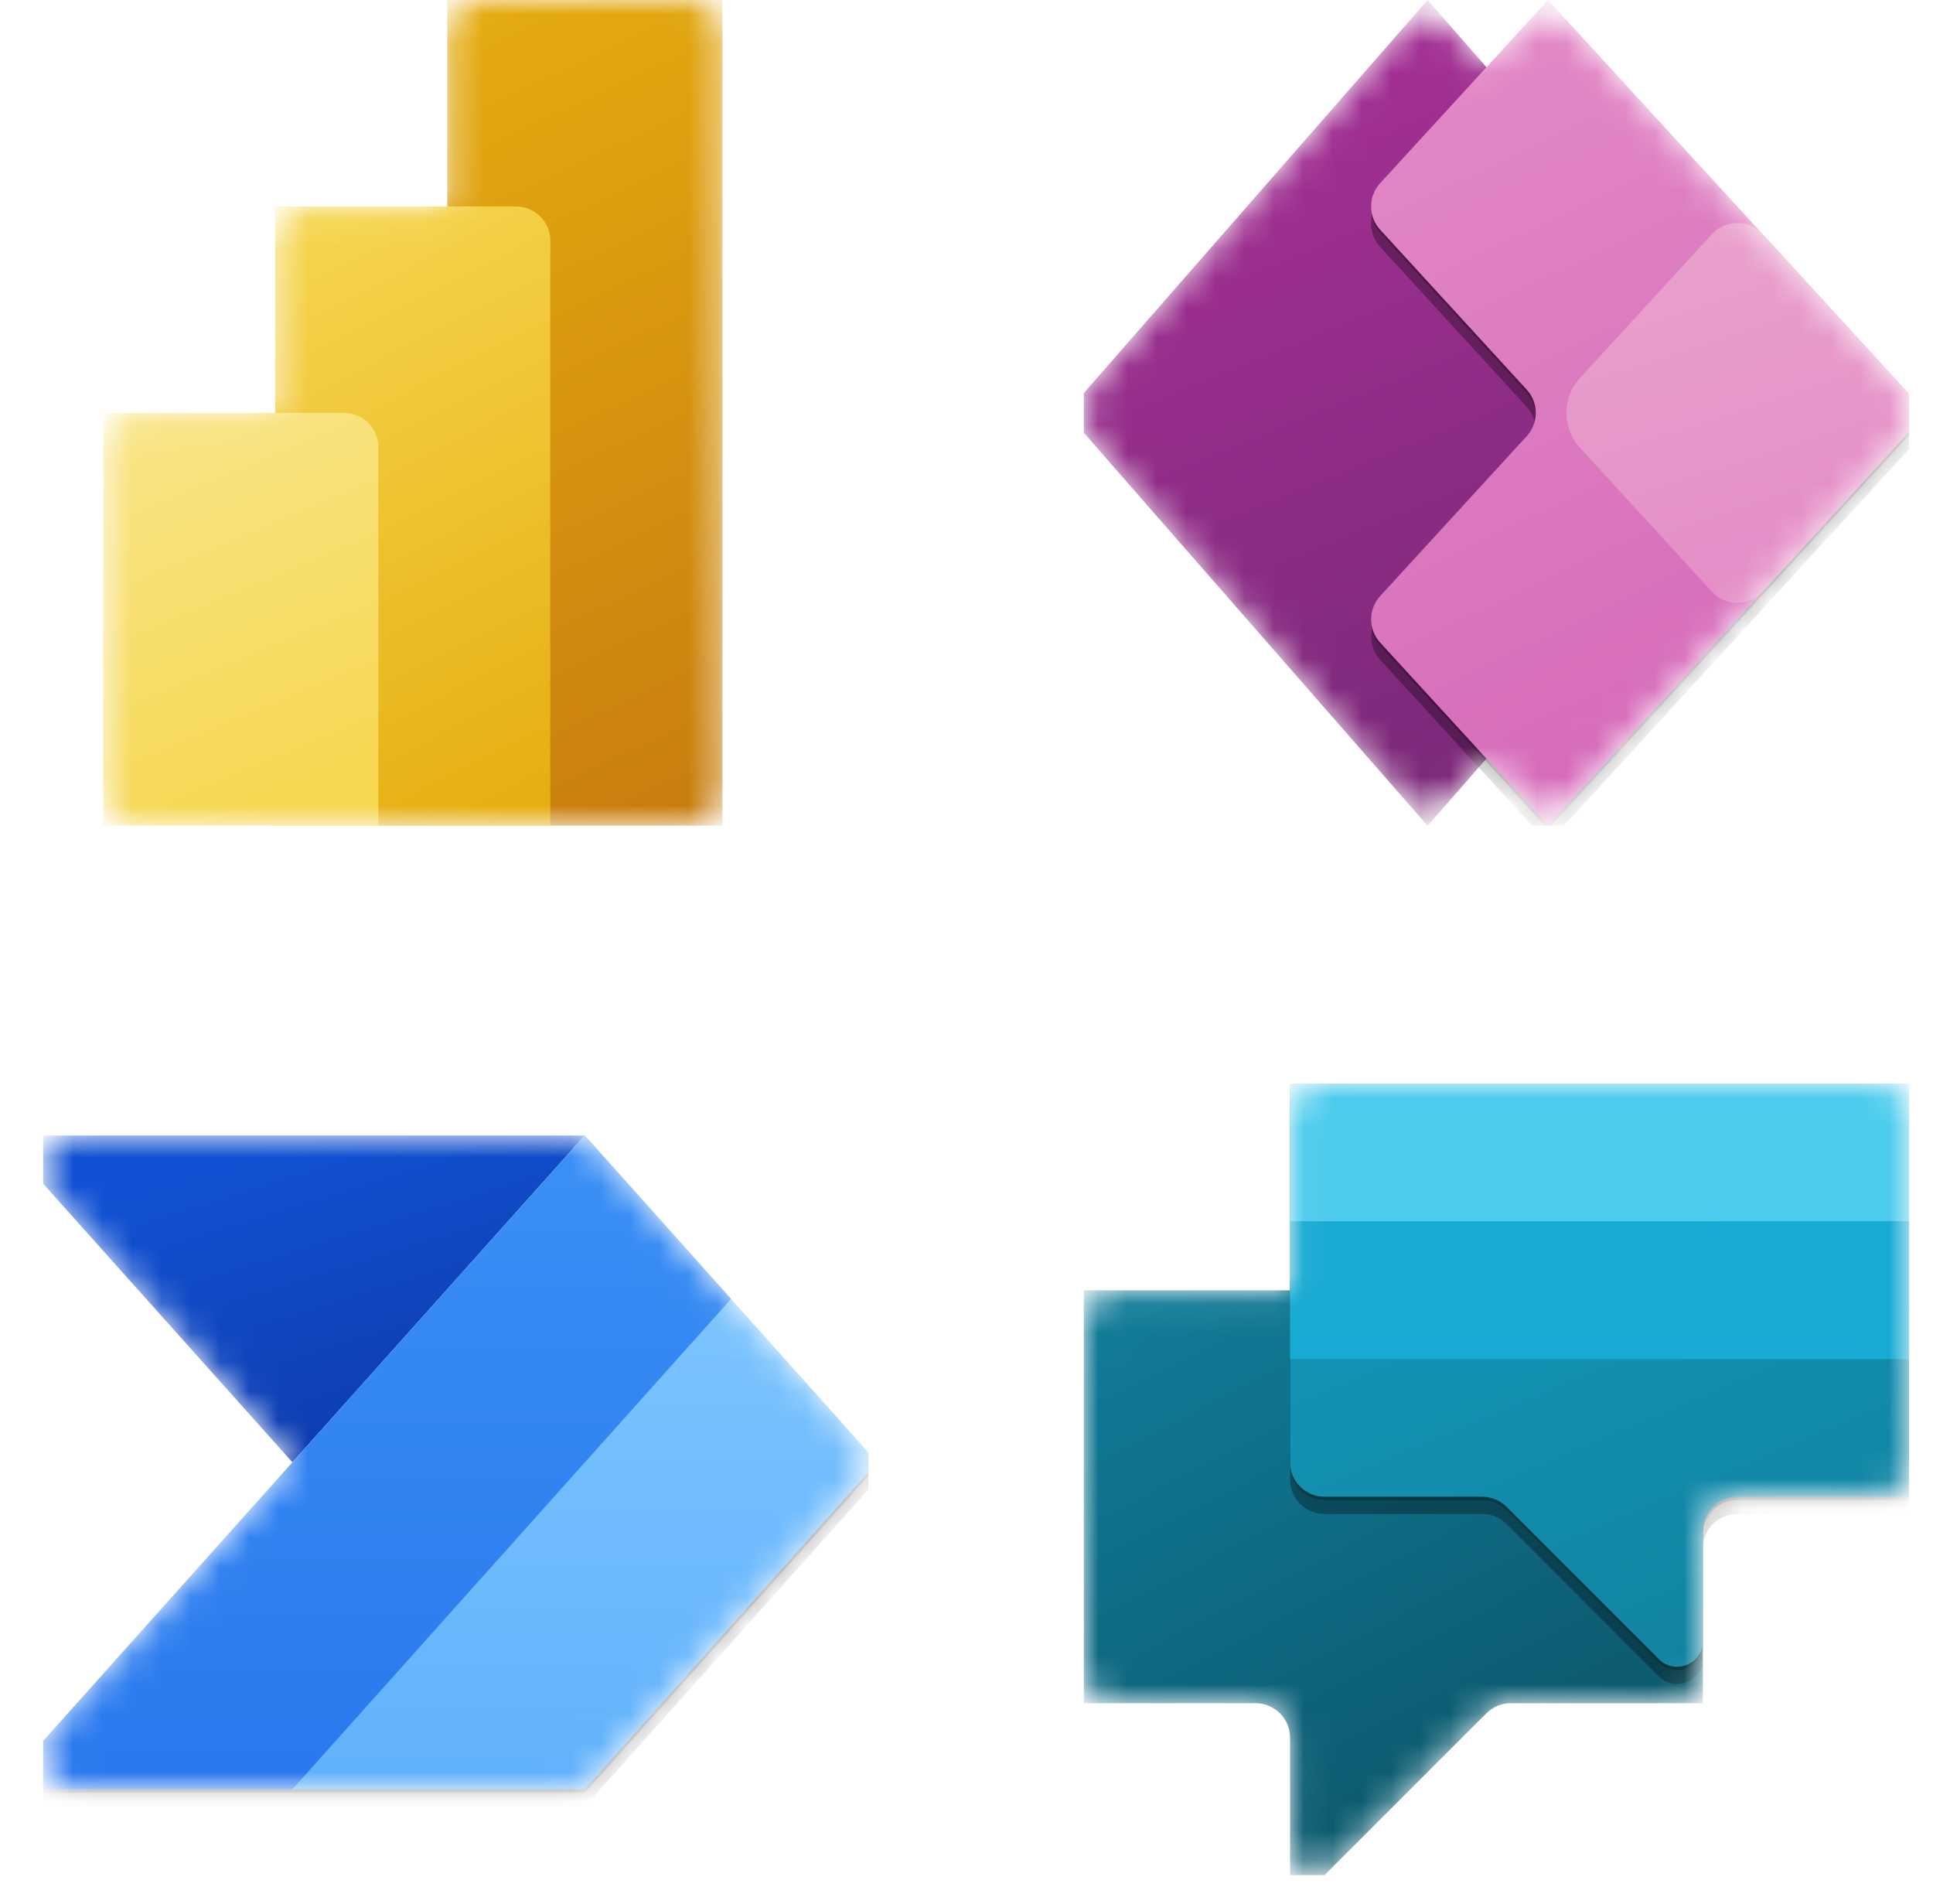<svg width="66" height="65" viewBox="0 0 66 65" fill="none" xmlns="http://www.w3.org/2000/svg">
<g clip-path="url(#clip0_1277_174547)">
<mask id="mask0_1277_174547" style="mask-type:alpha" maskUnits="userSpaceOnUse" x="36" y="0" width="30" height="28">
<path d="M37.427 12.935C36.846 13.599 36.846 14.591 37.427 15.255L47.861 27.18C48.329 27.715 49.161 27.715 49.629 27.18L50.753 25.896L51.99 27.246C52.456 27.754 53.256 27.754 53.722 27.246L64.685 15.286C65.303 14.612 65.303 13.578 64.685 12.905L53.722 0.945C53.256 0.437 52.456 0.437 51.99 0.945L50.753 2.294L49.629 1.01C49.161 0.475 48.329 0.475 47.861 1.01L37.427 12.935Z" fill="white"/>
</mask>
<g mask="url(#mask0_1277_174547)">
<path d="M48.745 28.19L36.412 14.095L48.745 0L61.079 14.095L48.745 28.19Z" fill="url(#paint0_linear_1277_174547)"/>
<g filter="url(#filter0_f_1277_174547)">
<path d="M52.856 0.587L65.776 14.682L52.856 28.778L47.123 22.524C46.712 22.075 46.712 21.386 47.123 20.936L52.128 15.476C52.54 15.027 52.54 14.338 52.128 13.889L47.123 8.429C46.712 7.98 46.712 7.29 47.123 6.841L52.856 0.587Z" fill="black" fill-opacity="0.32"/>
</g>
<g filter="url(#filter1_f_1277_174547)">
<path d="M52.856 0.112L65.776 14.207L52.856 28.302L47.123 22.048C46.712 21.599 46.712 20.91 47.123 20.461L52.128 15.001C52.54 14.552 52.54 13.862 52.128 13.413L47.123 7.953C46.712 7.504 46.712 6.815 47.123 6.366L52.856 0.112Z" fill="black" fill-opacity="0.24"/>
</g>
<path d="M52.856 0L65.776 14.095L52.856 28.19L47.123 21.936C46.712 21.487 46.712 20.798 47.123 20.349L52.128 14.889C52.54 14.44 52.54 13.751 52.128 13.302L47.123 7.841C46.712 7.392 46.712 6.703 47.123 6.254L52.856 0Z" fill="url(#paint1_linear_1277_174547)"/>
<path d="M58.451 7.992C58.916 7.484 59.717 7.484 60.182 7.992L65.777 14.095L60.182 20.198C59.717 20.706 58.916 20.706 58.451 20.198L53.947 15.286C53.33 14.612 53.33 13.578 53.947 12.905L58.451 7.992Z" fill="url(#paint2_linear_1277_174547)"/>
</g>
</g>
<g clip-path="url(#clip1_1277_174547)">
<mask id="mask1_1277_174547" style="mask-type:alpha" maskUnits="userSpaceOnUse" x="1" y="38" width="29" height="24">
<path d="M19.444 38.762C19.778 38.762 20.096 38.904 20.319 39.153L29.253 49.137C29.651 49.583 29.651 50.258 29.253 50.704L20.319 60.688C20.096 60.937 19.778 61.079 19.444 61.079H2.628C1.613 61.079 1.076 59.878 1.753 59.121L9.985 49.92L1.753 40.72C1.076 39.963 1.613 38.762 2.628 38.762H19.444Z" fill="white"/>
</mask>
<g mask="url(#mask1_1277_174547)">
<path d="M19.969 38.762L9.985 49.92L0.001 38.762H19.969Z" fill="url(#paint3_linear_1277_174547)"/>
<g filter="url(#filter2_f_1277_174547)">
<path d="M19.969 38.879L0.001 61.197H19.969L29.953 50.038L19.969 38.879Z" fill="black" fill-opacity="0.24"/>
</g>
<g filter="url(#filter3_f_1277_174547)">
<path d="M19.969 39.349L0.001 61.666H19.969L29.953 50.508L19.969 39.349Z" fill="black" fill-opacity="0.32"/>
</g>
<path d="M0.001 61.079L19.969 38.762L29.953 49.92L19.969 61.079H0.001Z" fill="url(#paint4_linear_1277_174547)"/>
<path d="M0.001 61.079L19.969 38.762L24.961 44.341L9.985 61.079H0.001Z" fill="url(#paint5_linear_1277_174547)"/>
</g>
</g>
<g clip-path="url(#clip2_1277_174547)">
<mask id="mask2_1277_174547" style="mask-type:alpha" maskUnits="userSpaceOnUse" x="3" y="0" width="22" height="29">
<path d="M15.269 1.175C15.269 0.526 15.795 3.05176e-05 16.444 3.05176e-05H23.492C24.14 3.05176e-05 24.666 0.526 24.666 1.175V27.016C24.666 27.665 24.14 28.19 23.492 28.19H4.698C4.049 28.19 3.523 27.665 3.523 27.016V15.27C3.523 14.621 4.049 14.095 4.698 14.095H9.396V8.222C9.396 7.574 9.922 7.048 10.571 7.048H15.269V1.175Z" fill="white"/>
</mask>
<g mask="url(#mask2_1277_174547)">
<path d="M24.666 3.05176e-05V28.19H15.27V3.05176e-05H24.666Z" fill="url(#paint6_linear_1277_174547)"/>
<g filter="url(#filter4_f_1277_174547)">
<path d="M18.793 8.34V28.308H9.396V7.165H17.619C18.267 7.165 18.793 7.691 18.793 8.34Z" fill="black" fill-opacity="0.2"/>
</g>
<g filter="url(#filter5_f_1277_174547)">
<path d="M18.793 8.81V28.778H9.396V7.635H17.619C18.267 7.635 18.793 8.161 18.793 8.81Z" fill="black" fill-opacity="0.18"/>
</g>
<path d="M18.793 8.222V28.19H9.396V7.048H17.619C18.267 7.048 18.793 7.574 18.793 8.222Z" fill="url(#paint7_linear_1277_174547)"/>
<path d="M3.523 14.095V28.19H12.92V15.27C12.92 14.621 12.394 14.095 11.746 14.095H3.523Z" fill="url(#paint8_linear_1277_174547)"/>
</g>
</g>
<g clip-path="url(#clip3_1277_174547)">
<mask id="mask3_1277_174547" style="mask-type:alpha" maskUnits="userSpaceOnUse" x="36" y="36" width="30" height="28">
<path d="M58.142 52.27C58.142 51.621 58.668 51.095 59.317 51.095H64.034C64.682 51.095 65.208 50.57 65.208 49.922L65.223 38.176C65.223 37.527 64.697 37 64.048 37H45.221C44.573 37 44.047 37.526 44.047 38.175V44.047H38.174C37.525 44.047 36.999 44.573 36.999 45.222L36.999 56.968C36.999 57.617 37.525 58.143 38.174 58.143H42.872C43.521 58.143 44.047 58.669 44.047 59.317V63.063C44.047 63.848 44.996 64.241 45.551 63.686L50.75 58.487C50.971 58.266 51.27 58.143 51.581 58.143H56.968C57.616 58.143 58.142 57.617 58.142 56.968V52.27Z" fill="white"/>
</mask>
<g mask="url(#mask3_1277_174547)">
<path fill-rule="evenodd" clip-rule="evenodd" d="M36.999 44.047L36.999 58.143H42.872C43.521 58.143 44.047 58.669 44.047 59.317V65.19L50.751 58.487C50.971 58.266 51.27 58.143 51.581 58.143H58.142L58.142 45.222C58.142 44.573 57.616 44.047 56.967 44.047H36.999Z" fill="url(#paint9_linear_1277_174547)"/>
<g filter="url(#filter6_f_1277_174547)">
<path fill-rule="evenodd" clip-rule="evenodd" d="M65.224 37.587L65.19 51.682H59.317C58.668 51.682 58.142 52.208 58.142 52.857L58.142 56.603C58.142 57.388 57.193 57.781 56.638 57.226L51.439 52.026C51.218 51.806 50.92 51.682 50.608 51.682H45.221C44.573 51.682 44.047 51.157 44.047 50.508V44.635V37.587H65.224Z" fill="black" fill-opacity="0.32"/>
</g>
<g filter="url(#filter7_f_1277_174547)">
<path fill-rule="evenodd" clip-rule="evenodd" d="M65.224 37.111L65.19 51.207H59.317C58.668 51.207 58.142 51.733 58.142 52.381L58.142 56.127C58.142 56.912 57.193 57.305 56.638 56.75L51.439 51.551C51.218 51.33 50.92 51.207 50.608 51.207H45.221C44.573 51.207 44.047 50.681 44.047 50.032V44.159V37.111H65.224Z" fill="black" fill-opacity="0.24"/>
</g>
<path fill-rule="evenodd" clip-rule="evenodd" d="M65.224 37L65.19 51.095H59.317C58.668 51.095 58.142 51.621 58.142 52.27L58.142 56.016C58.142 56.801 57.193 57.194 56.638 56.639L51.439 51.439C51.218 51.219 50.92 51.095 50.608 51.095H45.221C44.573 51.095 44.047 50.569 44.047 49.92V44.047V37H65.224Z" fill="url(#paint10_linear_1277_174547)"/>
<path d="M65.19 37H44.047V41.698H65.19V37Z" fill="#4CCBED"/>
<path d="M65.19 41.698H44.047V46.397H65.19V41.698Z" fill="#17AAD2"/>
</g>
</g>
<defs>
<filter id="filter0_f_1277_174547" x="38.815" y="-7.413" width="34.962" height="44.19" filterUnits="userSpaceOnUse" color-interpolation-filters="sRGB">
<feFlood flood-opacity="0" result="BackgroundImageFix"/>
<feBlend mode="normal" in="SourceGraphic" in2="BackgroundImageFix" result="shape"/>
<feGaussianBlur stdDeviation="4" result="effect1_foregroundBlur_1277_174547"/>
</filter>
<filter id="filter1_f_1277_174547" x="46.054" y="-0.648" width="20.482" height="29.71" filterUnits="userSpaceOnUse" color-interpolation-filters="sRGB">
<feFlood flood-opacity="0" result="BackgroundImageFix"/>
<feBlend mode="normal" in="SourceGraphic" in2="BackgroundImageFix" result="shape"/>
<feGaussianBlur stdDeviation="0.38" result="effect1_foregroundBlur_1277_174547"/>
</filter>
<filter id="filter2_f_1277_174547" x="-0.799" y="38.079" width="31.552" height="23.917" filterUnits="userSpaceOnUse" color-interpolation-filters="sRGB">
<feFlood flood-opacity="0" result="BackgroundImageFix"/>
<feBlend mode="normal" in="SourceGraphic" in2="BackgroundImageFix" result="shape"/>
<feGaussianBlur stdDeviation="0.4" result="effect1_foregroundBlur_1277_174547"/>
</filter>
<filter id="filter3_f_1277_174547" x="-7.999" y="31.349" width="45.952" height="38.317" filterUnits="userSpaceOnUse" color-interpolation-filters="sRGB">
<feFlood flood-opacity="0" result="BackgroundImageFix"/>
<feBlend mode="normal" in="SourceGraphic" in2="BackgroundImageFix" result="shape"/>
<feGaussianBlur stdDeviation="4" result="effect1_foregroundBlur_1277_174547"/>
</filter>
<filter id="filter4_f_1277_174547" x="8.596" y="6.365" width="10.996" height="22.743" filterUnits="userSpaceOnUse" color-interpolation-filters="sRGB">
<feFlood flood-opacity="0" result="BackgroundImageFix"/>
<feBlend mode="normal" in="SourceGraphic" in2="BackgroundImageFix" result="shape"/>
<feGaussianBlur stdDeviation="0.4" result="effect1_foregroundBlur_1277_174547"/>
</filter>
<filter id="filter5_f_1277_174547" x="1.396" y="-0.365" width="25.396" height="37.143" filterUnits="userSpaceOnUse" color-interpolation-filters="sRGB">
<feFlood flood-opacity="0" result="BackgroundImageFix"/>
<feBlend mode="normal" in="SourceGraphic" in2="BackgroundImageFix" result="shape"/>
<feGaussianBlur stdDeviation="4" result="effect1_foregroundBlur_1277_174547"/>
</filter>
<filter id="filter6_f_1277_174547" x="36.047" y="29.587" width="37.177" height="35.899" filterUnits="userSpaceOnUse" color-interpolation-filters="sRGB">
<feFlood flood-opacity="0" result="BackgroundImageFix"/>
<feBlend mode="normal" in="SourceGraphic" in2="BackgroundImageFix" result="shape"/>
<feGaussianBlur stdDeviation="4" result="effect1_foregroundBlur_1277_174547"/>
</filter>
<filter id="filter7_f_1277_174547" x="43.287" y="36.352" width="22.697" height="21.419" filterUnits="userSpaceOnUse" color-interpolation-filters="sRGB">
<feFlood flood-opacity="0" result="BackgroundImageFix"/>
<feBlend mode="normal" in="SourceGraphic" in2="BackgroundImageFix" result="shape"/>
<feGaussianBlur stdDeviation="0.38" result="effect1_foregroundBlur_1277_174547"/>
</filter>
<linearGradient id="paint0_linear_1277_174547" x1="57.849" y1="28.191" x2="41.404" y2="-12.04" gradientUnits="userSpaceOnUse">
<stop stop-color="#742774"/>
<stop offset="1" stop-color="#BB35A4"/>
</linearGradient>
<linearGradient id="paint1_linear_1277_174547" x1="46.396" y1="7.15874e-05" x2="59.904" y2="28.191" gradientUnits="userSpaceOnUse">
<stop stop-color="#E48CC7"/>
<stop offset="1" stop-color="#D467B9"/>
</linearGradient>
<linearGradient id="paint2_linear_1277_174547" x1="55.205" y1="8.516" x2="59.316" y2="21.143" gradientUnits="userSpaceOnUse">
<stop stop-color="#E9A1CB"/>
<stop offset="1" stop-color="#E48CC7"/>
</linearGradient>
<linearGradient id="paint3_linear_1277_174547" x1="14.096" y1="51.976" x2="9.985" y2="38.762" gradientUnits="userSpaceOnUse">
<stop stop-color="#0D36A5"/>
<stop offset="1" stop-color="#1152D4"/>
</linearGradient>
<linearGradient id="paint4_linear_1277_174547" x1="14.977" y1="38.762" x2="14.977" y2="61.079" gradientUnits="userSpaceOnUse">
<stop stop-color="#84CAFF"/>
<stop offset="1" stop-color="#61B1FB"/>
</linearGradient>
<linearGradient id="paint5_linear_1277_174547" x1="12.481" y1="38.762" x2="12.481" y2="61.079" gradientUnits="userSpaceOnUse">
<stop stop-color="#3B90F5"/>
<stop offset="1" stop-color="#2A78EE"/>
</linearGradient>
<linearGradient id="paint6_linear_1277_174547" x1="13.703" y1="3.03634e-05" x2="26.095" y2="26.266" gradientUnits="userSpaceOnUse">
<stop stop-color="#E6AD10"/>
<stop offset="1" stop-color="#C87E0E"/>
</linearGradient>
<linearGradient id="paint7_linear_1277_174547" x1="9.396" y1="7.048" x2="19.817" y2="27.258" gradientUnits="userSpaceOnUse">
<stop stop-color="#F6D751"/>
<stop offset="1" stop-color="#E6AD10"/>
</linearGradient>
<linearGradient id="paint8_linear_1277_174547" x1="3.523" y1="14.095" x2="9.281" y2="27.743" gradientUnits="userSpaceOnUse">
<stop stop-color="#F9E589"/>
<stop offset="1" stop-color="#F6D751"/>
</linearGradient>
<linearGradient id="paint9_linear_1277_174547" x1="40.23" y1="44.047" x2="53.444" y2="69.595" gradientUnits="userSpaceOnUse">
<stop stop-color="#117B97"/>
<stop offset="1" stop-color="#0A4A5C"/>
</linearGradient>
<linearGradient id="paint10_linear_1277_174547" x1="54.618" y1="42.873" x2="63.428" y2="63.722" gradientUnits="userSpaceOnUse">
<stop stop-color="#1392B4"/>
<stop offset="1" stop-color="#117B97"/>
</linearGradient>
<clipPath id="clip0_1277_174547">
<rect width="28.19" height="28.19" fill="white" transform="translate(36.999)"/>
</clipPath>
<clipPath id="clip1_1277_174547">
<rect width="28.19" height="28.19" fill="white" transform="translate(1.469 35.825)"/>
</clipPath>
<clipPath id="clip2_1277_174547">
<rect width="28.19" height="28.19" fill="white"/>
</clipPath>
<clipPath id="clip3_1277_174547">
<rect width="28.19" height="28.19" fill="white" transform="translate(36.999 35.825)"/>
</clipPath>
</defs>
</svg>
